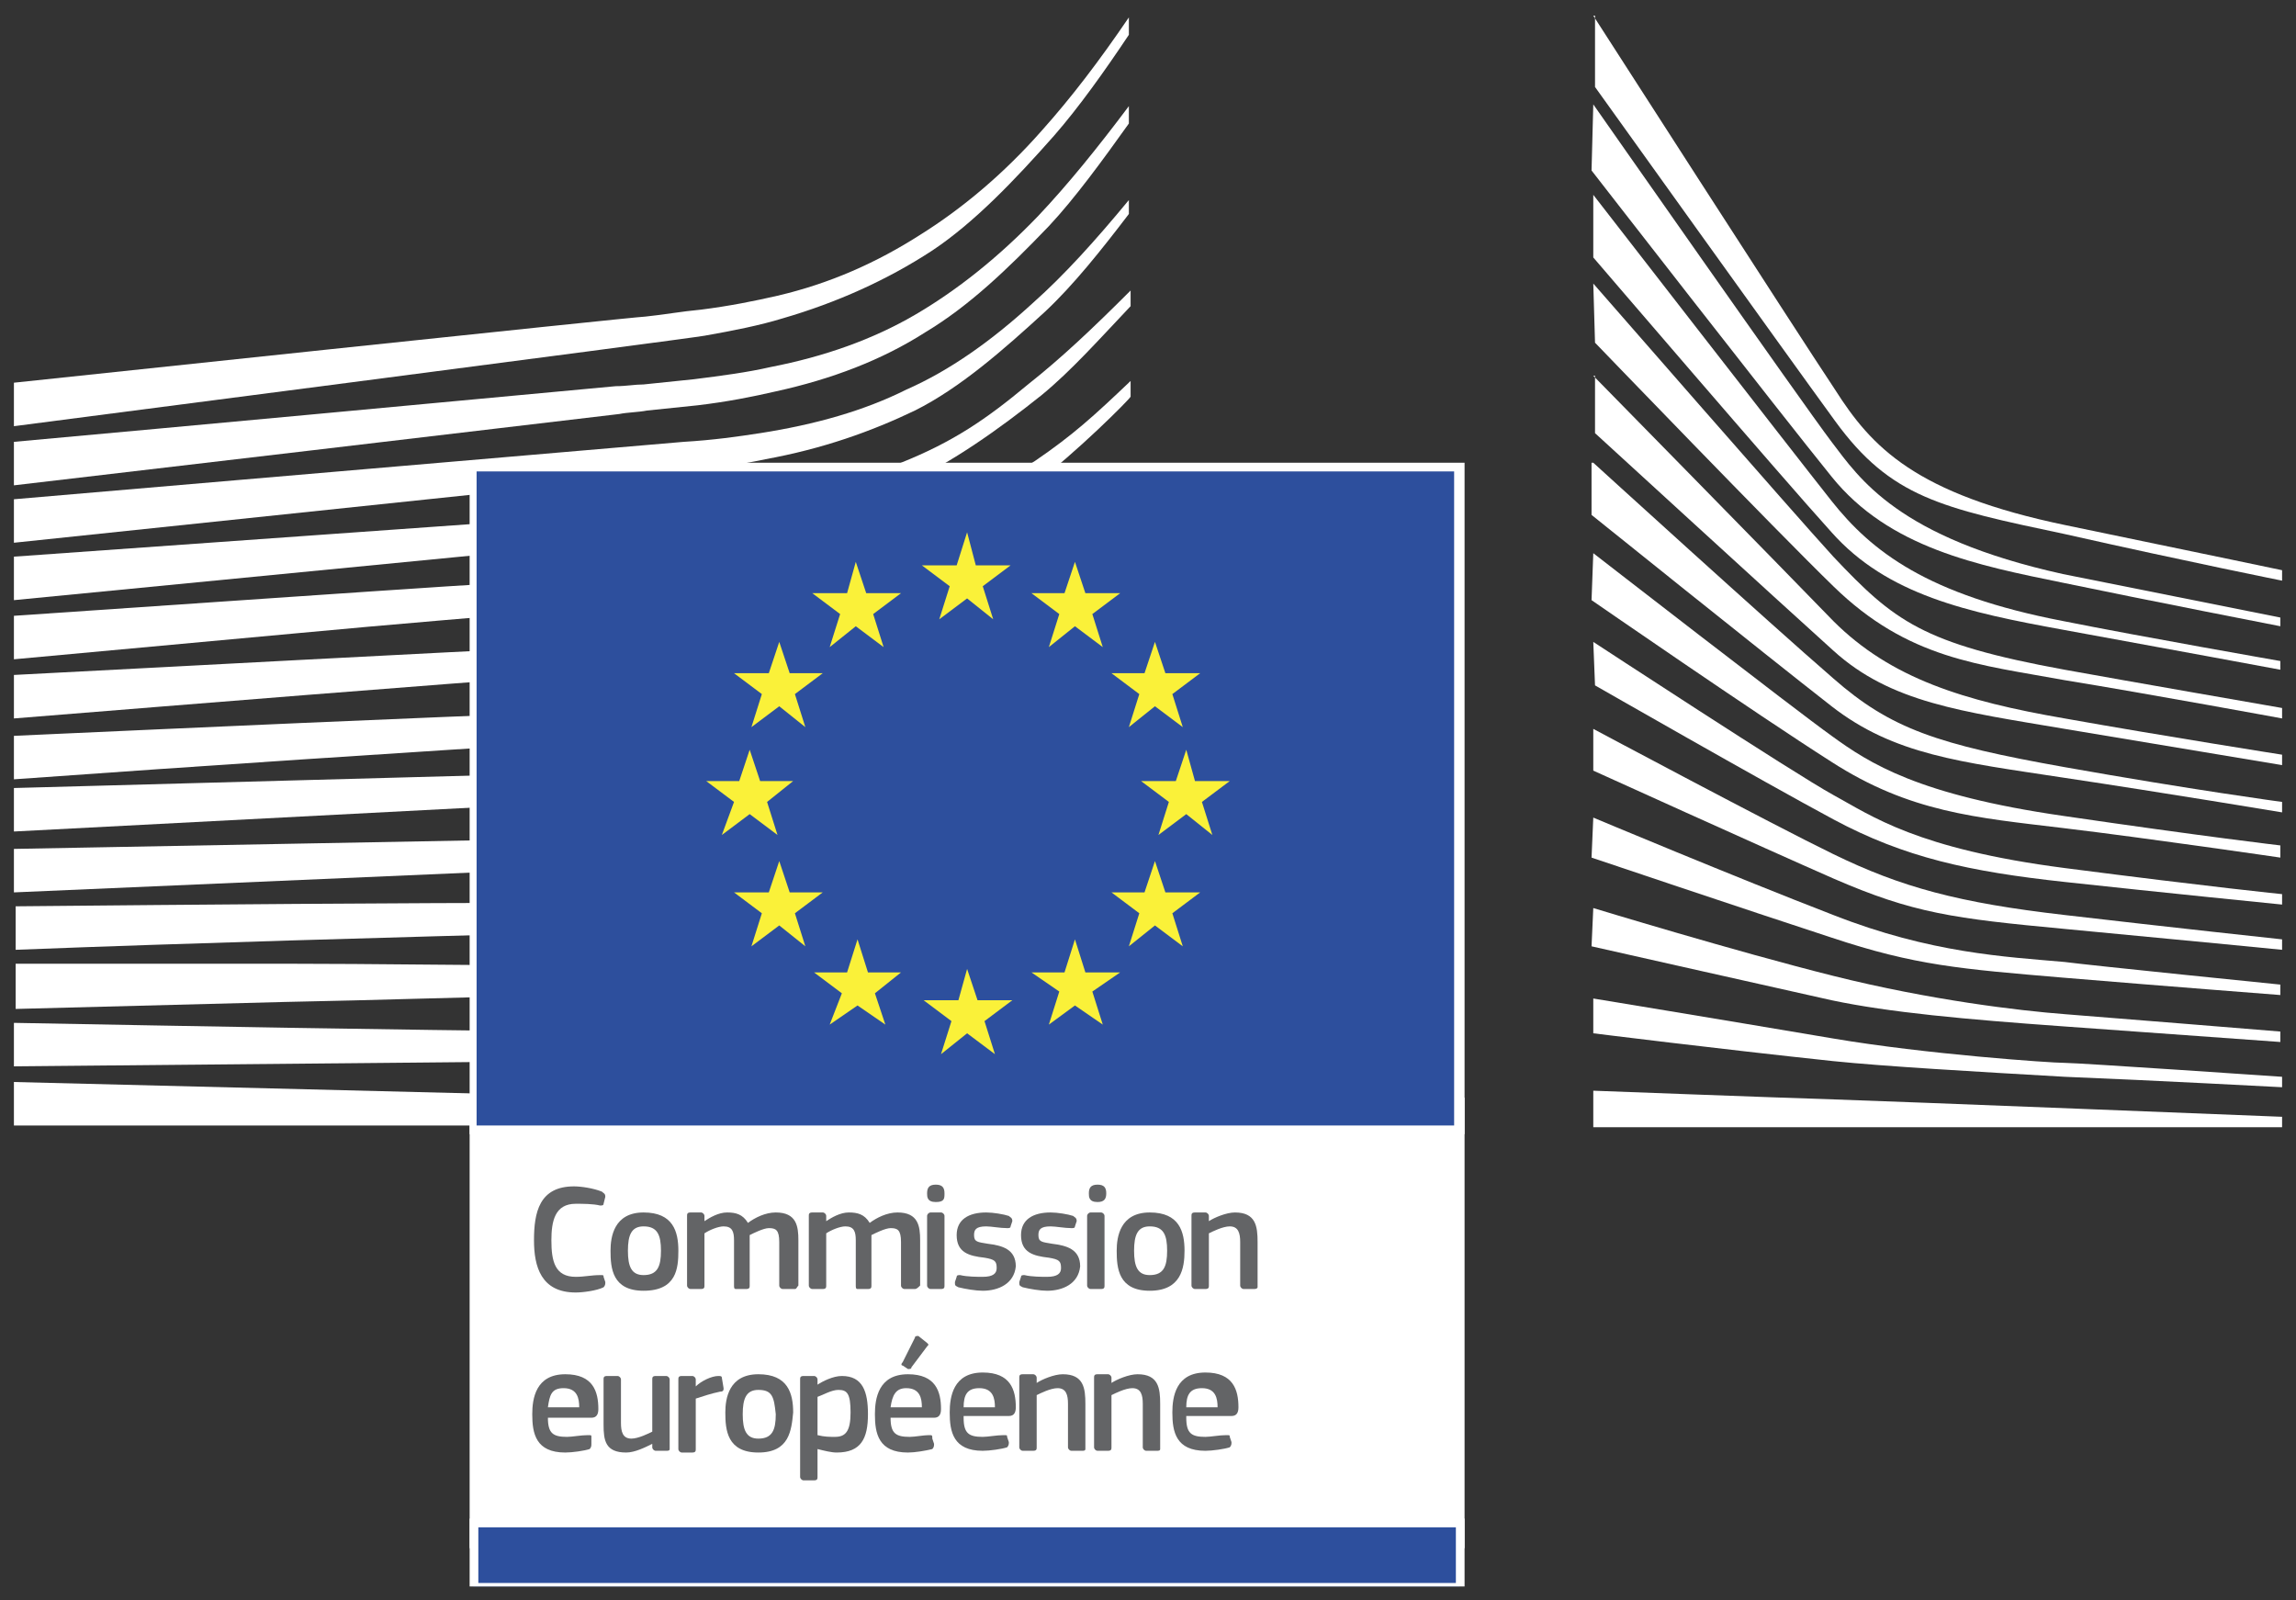 <?xml version="1.0" encoding="utf-8"?>
<!-- Generator: Adobe Illustrator 27.4.1, SVG Export Plug-In . SVG Version: 6.00 Build 0)  -->
<svg version="1.1" id="Layer_1" xmlns="http://www.w3.org/2000/svg" xmlns:xlink="http://www.w3.org/1999/xlink" x="0px" y="0px"
	 viewBox="0 0 132 92" style="enable-background:new 0 0 132 92;" xml:space="preserve">
<rect x="0" y="0" width="132" height="92" fill="#333333" stroke="none"/>
<g>
	<defs>
		<rect id="SVGID_1_" x="0.8" y="0.9" width="130.4" height="90.3"/>
	</defs>
	<clipPath id="SVGID_00000071519807909202497010000004229866310950268077_">
		<use xlink:href="#SVGID_1_"  style="overflow:visible;"/>
	</clipPath>
	<path style="clip-path:url(#SVGID_00000071519807909202497010000004229866310950268077_);fill:#FFFFFF;" d="M0.8,24.5
		c0,0,38.6-5,39.7-5.2c1.7-0.3,3.2-0.6,4.5-1c3.1-0.9,6-2.2,8.6-3.9c2.4-1.6,4.7-4,7-6.6C62,6.2,63.5,4.1,64.9,2V1
		c-1.7,2.5-3.3,4.6-5,6.5c-2.2,2.5-4.6,4.5-7,6c-2.5,1.6-5.2,2.8-8.2,3.5c-1.3,0.3-2.8,0.6-4.4,0.8c-1.1,0.1-2.2,0.3-3.2,0.4
		C36.6,18.2,0.8,22,0.8,22V24.5z"/>
	<path style="clip-path:url(#SVGID_00000071519807909202497010000004229866310950268077_);fill:#FFFFFF;" d="M52.6,18.1
		c-2.4,1.4-5.2,2.4-8.3,3c-1.3,0.3-2.8,0.5-4.4,0.7c-1,0.1-1.9,0.2-2.9,0.3c-0.5,0-1,0.1-1.6,0.1c-11.8,1.1-23.6,2.2-34.6,3.2v2.5
		c11.1-1.3,23-2.7,34.8-4.1c0.5-0.1,1.1-0.1,1.6-0.2c1-0.1,1.9-0.2,2.9-0.3c1.7-0.2,3.2-0.5,4.5-0.8c3.2-0.7,6.1-1.8,8.6-3.4
		c2.5-1.5,4.7-3.6,7.1-6.1c1.5-1.6,3.1-3.8,4.6-5.9V6.1c-1.8,2.4-3.5,4.5-5.2,6.3C57.4,14.8,55,16.7,52.6,18.1"/>
	<path style="clip-path:url(#SVGID_00000071519807909202497010000004229866310950268077_);fill:#FFFFFF;" d="M59.4,17.4
		c-2.4,2.2-4.8,3.9-7.3,5c-2.4,1.2-5.2,2-8.4,2.5c-1.3,0.2-2.7,0.4-4.4,0.5L0.8,28.7v2.5l34.3-3.6l4.4-0.5c1.7-0.2,3.1-0.4,4.5-0.7
		c3.3-0.6,6.1-1.6,8.6-2.8c2.6-1.3,5.1-3.5,7.5-5.7c1.6-1.5,3.2-3.5,4.8-5.6v-0.8C63,13.8,61.2,15.8,59.4,17.4"/>
	<path style="clip-path:url(#SVGID_00000071519807909202497010000004229866310950268077_);fill:#FFFFFF;" d="M50.1,30.4
		c-2.2,1.2-3.9,2-7.1,2.3C41,32.9,39,33,37.1,33.1c-0.9,0-1.9,0.1-2.8,0.1c-5.8,0.3-11.5,0.7-17.4,1.1L0.8,35.4v2.5l16.3-1.5
		c5.3-0.5,11.4-1,17.3-1.5l4.3-0.3c1.7-0.1,3.1-0.3,4.4-0.4c3.3-0.4,6.1-1.1,8.6-2c2.7-1,5.2-2.6,7.8-4.4c2.3-1.7,5.5-4.9,5.5-5
		v-0.9c-2.1,2-3.3,3.1-5.5,4.6C56.7,28.3,52.1,29.3,50.1,30.4"/>
	<path style="clip-path:url(#SVGID_00000071519807909202497010000004229866310950268077_);fill:#FFFFFF;" d="M50.9,35.1
		c-2.4,0.7-5.2,1.2-8.4,1.5c-1.3,0.1-2.7,0.2-4.3,0.3l-4.3,0.2c-10.7,0.5-21.4,1.1-33.1,1.7v2.5C12,40.4,23,39.5,34,38.7l4.3-0.3
		c1.7-0.1,3-0.2,4.3-0.4c3.3-0.4,6.1-0.9,8.6-1.7c2.8-0.9,5.5-2.1,8-3.8c1.9-1.2,3.8-2.6,5.7-4.3v0c-2.1,1.8-4.2,2.2-6.2,3.5
		C56.2,33.2,53.6,34.4,50.9,35.1"/>
	<path style="clip-path:url(#SVGID_00000071519807909202497010000004229866310950268077_);fill:#FFFFFF;" d="M50.5,39.3
		c-2.5,0.6-5.1,0.9-8.4,1.2c-1.3,0.1-2.6,0.1-4.2,0.2l-4.3,0.2c-10.8,0.4-21.7,0.9-32.8,1.4v2.5c11.1-0.8,21.9-1.5,32.9-2.2l4.3-0.3
		c1.7-0.1,3-0.2,4.3-0.3c3.3-0.3,6-0.7,8.5-1.4c2.8-0.7,5.5-1.8,8.1-3.1c2-1.1,4-2.3,6-3.8v-1.1c-2.2,1.6-4.4,2.9-6.5,4
		C55.9,37.7,53.2,38.6,50.5,39.3"/>
	<path style="clip-path:url(#SVGID_00000071519807909202497010000004229866310950268077_);fill:#FFFFFF;" d="M50.1,43.3
		c-2.5,0.5-5.1,0.7-8.3,0.9c-1.2,0.1-2.5,0.1-4.2,0.1l-36.8,1v2.5l32.6-1.7l4.2-0.2c1.6-0.1,3-0.2,4.2-0.3c3.3-0.2,6-0.6,8.5-1.1
		c2.8-0.6,5.6-1.5,8.2-2.6c2.1-0.9,4.2-2,6.4-3.3v-1c-2.3,1.4-4.6,2.4-6.8,3.3C55.6,42.1,52.9,42.8,50.1,43.3"/>
	<path style="clip-path:url(#SVGID_00000071519807909202497010000004229866310950268077_);fill:#FFFFFF;" d="M49.8,47.4
		c-4.5,0.6-9.2,0.7-13.6,0.7c-1,0-2.1,0-3.1,0.1L0.8,48.8v2.5l32.3-1.4c1,0,2.1-0.1,3.1-0.1c4.5-0.2,9.2-0.4,13.8-1.1
		c2.9-0.5,5.7-1.1,8.3-2c2.2-0.7,4.4-1.7,6.6-2.8v-1c-2.4,1.1-4.7,2-7,2.7C55.4,46.4,52.7,47,49.8,47.4"/>
	<path style="clip-path:url(#SVGID_00000071519807909202497010000004229866310950268077_);fill:#FFFFFF;" d="M49.6,51.5
		c-4.2,0.4-8.6,0.4-12.7,0.4c-1.3,0-2.6,0-3.9,0c-10.7,0-21.3,0.1-32.1,0.2v2.5c10.3-0.4,21.2-0.7,32.2-1c1.3,0,2.6-0.1,3.9-0.1
		c4.2-0.1,8.6-0.2,12.8-0.7c3-0.3,5.7-0.8,8.3-1.4c2.3-0.6,4.6-1.3,6.9-2.2v-0.9c-2.4,0.9-4.8,1.6-7.2,2.1
		C55.2,50.9,52.5,51.3,49.6,51.5"/>
	<path style="clip-path:url(#SVGID_00000071519807909202497010000004229866310950268077_);fill:#FFFFFF;" d="M49.4,55.5
		c-1.8,0.1-3.7,0.1-5.8,0.1c-0.8,0-1.6,0-2.4,0l-8.3-0.1c-5.7,0-11.3-0.1-16.6-0.1l-15.4,0V58l15.4-0.4c5.3-0.1,11-0.3,16.6-0.4
		l8.3-0.1c2.3,0,5.3-0.1,8.3-0.3c3-0.2,5.7-0.5,8.3-0.9c2.3-0.4,4.7-0.9,7.1-1.5v-0.9c-2.5,0.6-4.9,1-7.3,1.3
		C55,55.2,52.3,55.4,49.4,55.5"/>
	<path style="clip-path:url(#SVGID_00000071519807909202497010000004229866310950268077_);fill:#FFFFFF;" d="M41,59.4l-8.3-0.1
		C22.2,59.2,11.6,59,0.8,58.8v2.5C11.1,61.2,22,61.1,32.7,61l8.3-0.1c2.8,0,5.5-0.1,8.3-0.2c5.7-0.2,10.8-0.6,15.6-1.2v-0.9
		c-4.8,0.5-9.9,0.8-15.6,0.8C46.5,59.5,43.8,59.5,41,59.4"/>
	<polygon style="clip-path:url(#SVGID_00000071519807909202497010000004229866310950268077_);fill:#FFFFFF;" points="64.9,63.8 
		0.8,62.2 0.8,64.7 64.9,64.7 	"/>
	<path style="clip-path:url(#SVGID_00000071519807909202497010000004229866310950268077_);fill:#FFFFFF;" d="M59.1,22.1
		c-2.4,2-4.3,3.3-7.3,4.5c-2.6,1-5.4,1.5-8.6,1.9c-2.1,0.3-4.2,0.7-6.2,0.9c-0.8,0.1-1.7,0.1-2.5,0.2L0.8,32v2.5l33.9-3.3l4.4-0.4
		c1.6-0.1,3.1-0.3,4.4-0.5c3.3-0.5,6.1-1.3,8.6-2.5c2.6-1.2,5.3-3.1,7.8-5.1c1.7-1.4,3.3-3.2,5.1-5.1v-0.9
		C62.8,18.9,61,20.6,59.1,22.1"/>
	
		<rect x="27.2" y="63.3" style="clip-path:url(#SVGID_00000071519807909202497010000004229866310950268077_);fill:#FFFFFF;" width="56.7" height="25.5"/>
	<path style="clip-path:url(#SVGID_00000071519807909202497010000004229866310950268077_);fill:#FFFFFF;" d="M83.6,88.5H27.5v-25
		h56.2V88.5z M84.1,63.1h-0.5H27.5H27v0.5v25V89h0.5h56.2h0.5v-0.5v-25V63.1z"/>
	
		<rect x="27.2" y="26.9" style="clip-path:url(#SVGID_00000071519807909202497010000004229866310950268077_);fill:#2D4F9D;" width="56.7" height="38.1"/>
	<path style="clip-path:url(#SVGID_00000071519807909202497010000004229866310950268077_);fill:#FFFFFF;" d="M83.6,64.7H27.4V27.1
		h56.2V64.7z M84.1,26.6h-0.5H27.4H27v0.5v37.6v0.5h0.5h56.2h0.5v-0.5V27.1V26.6z"/>
	<polygon style="clip-path:url(#SVGID_00000071519807909202497010000004229866310950268077_);fill:#FAF139;" points="56.1,32.5 
		58.1,32.5 56.5,33.7 57.1,35.6 55.6,34.4 54,35.6 54.6,33.7 53,32.5 55,32.5 55.6,30.6 	"/>
	<polygon style="clip-path:url(#SVGID_00000071519807909202497010000004229866310950268077_);fill:#FAF139;" points="56.2,57.5 
		58.2,57.5 56.6,58.7 57.2,60.6 55.6,59.4 54.1,60.6 54.7,58.7 53.1,57.5 55.1,57.5 55.6,55.7 	"/>
	<polygon style="clip-path:url(#SVGID_00000071519807909202497010000004229866310950268077_);fill:#FAF139;" points="62.4,55.9 
		64.4,55.9 62.8,57 63.4,58.9 61.8,57.8 60.3,58.9 60.9,57 59.3,55.9 61.2,55.9 61.8,54 	"/>
	<polygon style="clip-path:url(#SVGID_00000071519807909202497010000004229866310950268077_);fill:#FAF139;" points="62.4,34.1 
		64.4,34.1 62.8,35.3 63.4,37.2 61.8,36 60.3,37.2 60.9,35.3 59.3,34.1 61.2,34.1 61.8,32.3 	"/>
	<polygon style="clip-path:url(#SVGID_00000071519807909202497010000004229866310950268077_);fill:#FAF139;" points="67,38.7 
		69,38.7 67.4,39.9 68,41.8 66.4,40.6 64.9,41.8 65.5,39.9 63.9,38.7 65.8,38.7 66.4,36.9 	"/>
	<polygon style="clip-path:url(#SVGID_00000071519807909202497010000004229866310950268077_);fill:#FAF139;" points="67,51.3 
		69,51.3 67.4,52.5 68,54.4 66.4,53.2 64.9,54.4 65.5,52.5 63.9,51.3 65.8,51.3 66.4,49.5 	"/>
	<polygon style="clip-path:url(#SVGID_00000071519807909202497010000004229866310950268077_);fill:#FAF139;" points="68.7,44.9 
		70.7,44.9 69.1,46.1 69.7,48 68.2,46.8 66.6,48 67.2,46.1 65.6,44.9 67.6,44.9 68.2,43.1 	"/>
	<polygon style="clip-path:url(#SVGID_00000071519807909202497010000004229866310950268077_);fill:#FAF139;" points="49.8,34.1 
		51.8,34.1 50.2,35.3 50.8,37.2 49.2,36 47.7,37.2 48.3,35.3 46.7,34.1 48.7,34.1 49.2,32.3 	"/>
	<polygon style="clip-path:url(#SVGID_00000071519807909202497010000004229866310950268077_);fill:#FAF139;" points="45.4,38.7 
		47.3,38.7 45.7,39.9 46.3,41.8 44.8,40.6 43.2,41.8 43.8,39.9 42.2,38.7 44.2,38.7 44.8,36.9 	"/>
	<polygon style="clip-path:url(#SVGID_00000071519807909202497010000004229866310950268077_);fill:#FAF139;" points="43.7,44.9 
		45.6,44.9 44.1,46.1 44.7,48 43.1,46.8 41.5,48 42.2,46.1 40.6,44.9 42.5,44.9 43.1,43.1 	"/>
	<polygon style="clip-path:url(#SVGID_00000071519807909202497010000004229866310950268077_);fill:#FAF139;" points="45.4,51.3 
		47.3,51.3 45.7,52.5 46.3,54.4 44.8,53.2 43.2,54.4 43.8,52.5 42.2,51.3 44.2,51.3 44.8,49.5 	"/>
	<polygon style="clip-path:url(#SVGID_00000071519807909202497010000004229866310950268077_);fill:#FAF139;" points="49.9,55.9 
		51.8,55.9 50.3,57.1 50.9,58.9 49.3,57.8 47.7,58.9 48.4,57.1 46.8,55.9 48.7,55.9 49.3,54 	"/>
	
		<rect x="27.2" y="87.5" style="clip-path:url(#SVGID_00000071519807909202497010000004229866310950268077_);fill:#2D4F9D;" width="56.7" height="3.7"/>
	<path style="clip-path:url(#SVGID_00000071519807909202497010000004229866310950268077_);fill:#FFFFFF;" d="M83.6,91H27.5v-3.2
		h56.2V91z M84.1,87.3h-0.5H27.5H27v0.5V91v0.5h0.5h56.2h0.5V91v-3.2V87.3z"/>
	<path style="clip-path:url(#SVGID_00000071519807909202497010000004229866310950268077_);fill:#FFFFFF;" d="M91.6,0.9
		c0,0,11.7,18.2,13.9,21.5c2.1,3.3,4.6,6,13.3,7.8c8.7,1.8,12.5,2.6,12.5,2.6v0.6c0,0-5.5-1.1-12.6-2.7c-7.1-1.5-10-2.1-13.2-6.5
		c-2.7-3.7-13.8-19.2-13.8-19.2V0.9z"/>
	<path style="clip-path:url(#SVGID_00000071519807909202497010000004229866310950268077_);fill:#FFFFFF;" d="M91.6,6
		c0,0,12.1,17.3,13.7,19.4c1.6,2.1,3.8,5.5,13.3,7.6c2.5,0.5,12.5,2.5,12.5,2.5v0.5c0,0-7.7-1.5-12.5-2.5c-4.9-1-10-2-13.3-6.1
		c-3-3.7-13.8-17.6-13.8-17.6L91.6,6z"/>
	<path style="clip-path:url(#SVGID_00000071519807909202497010000004229866310950268077_);fill:#FFFFFF;" d="M91.6,11.2
		c0,0,11.4,14.7,13.7,17.6c2.3,2.9,5.5,5.4,13.3,6.9c4.5,0.9,12.5,2.3,12.5,2.3v0.5c0,0-7-1.3-12.5-2.3c-5.5-1-10.1-2-13.3-5.6
		c-2.9-3.2-13.7-15.8-13.7-15.8L91.6,11.2z"/>
	<path style="clip-path:url(#SVGID_00000071519807909202497010000004229866310950268077_);fill:#FFFFFF;" d="M91.6,16.3
		c0,0,11.6,13.3,13.8,15.7c3.5,3.7,5.1,5,13.3,6.5c3.3,0.6,12.5,2.2,12.5,2.2v0.6c0,0-7.6-1.4-12.5-2.2c-4.9-0.9-9-1.2-13.3-5.4
		c-3.3-3.2-13.7-14-13.7-14L91.6,16.3z"/>
	<path style="clip-path:url(#SVGID_00000071519807909202497010000004229866310950268077_);fill:#FFFFFF;" d="M91.6,21.6
		c0,0,10.7,10.9,13.8,14.1c3.3,3.3,7.5,4.6,13.3,5.6c5.6,1,12.6,2.1,12.6,2.1V44c0,0-6.6-1.1-12.6-2.1c-5.9-1-10-1.5-13.3-4.5
		c-3-2.7-13.7-12.5-13.7-12.5V21.6z"/>
	<path style="clip-path:url(#SVGID_00000071519807909202497010000004229866310950268077_);fill:#FFFFFF;" d="M91.6,26.6
		c0,0,10.1,9.2,13.8,12.4c3.3,2.9,6,3.8,13.3,5.1c7.3,1.3,12.5,2,12.5,2v0.6c0,0-6.6-1.1-12.6-2c-5.9-0.9-9.7-1.3-13.3-4.1
		c-4.1-3.2-13.8-11-13.8-11V26.6z"/>
	<path style="clip-path:url(#SVGID_00000071519807909202497010000004229866310950268077_);fill:#FFFFFF;" d="M91.6,31.8
		c0,0,11.6,9,13.7,10.5c2.2,1.6,5,3.4,13.3,4.6c8.2,1.2,12.5,1.7,12.5,1.7v0.7c0,0-7.5-1.1-12.5-1.7c-5-0.6-8.8-0.9-13.3-3.8
		c-4.4-2.8-13.8-9.3-13.8-9.3L91.6,31.8z"/>
	<path style="clip-path:url(#SVGID_00000071519807909202497010000004229866310950268077_);fill:#FFFFFF;" d="M91.6,36.9
		c0,0,11.6,7.6,13.8,8.8c2.2,1.2,4.8,3.1,13.3,4.2c8.5,1.1,12.5,1.5,12.5,1.5V52c0,0-7-0.7-12.5-1.3c-5.5-0.6-9.2-1.4-13.3-3.6
		c-4.1-2.2-13.7-7.7-13.7-7.7L91.6,36.9z"/>
	<path style="clip-path:url(#SVGID_00000071519807909202497010000004229866310950268077_);fill:#FFFFFF;" d="M91.6,41.9
		c0,0,10.3,5.5,13.8,7.2c3.9,1.9,7.2,2.8,13.3,3.5c6,0.7,12.5,1.4,12.5,1.4v0.6c0,0-6.1-0.6-12.5-1.2c-6.4-0.6-8.7-0.9-13.3-2.9
		c-4.1-1.8-13.8-6.2-13.8-6.2L91.6,41.9z"/>
	<path style="clip-path:url(#SVGID_00000071519807909202497010000004229866310950268077_);fill:#FFFFFF;" d="M91.6,47
		c0,0,8.1,3.4,13.8,5.6c5.6,2.2,9.9,2.4,13.3,2.7c1.5,0.2,12.4,1.3,12.4,1.3v0.6c0,0-6.5-0.5-12.5-1c-5.9-0.5-8.5-0.7-13.3-2.3
		c-4.9-1.6-13.8-4.6-13.8-4.6L91.6,47z"/>
	<path style="clip-path:url(#SVGID_00000071519807909202497010000004229866310950268077_);fill:#FFFFFF;" d="M91.6,52.2
		c0,0,8.2,2.5,13.8,3.9s10.7,2,13.3,2.2c2.6,0.2,12.4,1,12.4,1v0.6c0,0-5.6-0.4-12.5-0.9c-5.6-0.4-10-0.8-13.3-1.5
		c-3.6-0.8-13.8-3.1-13.8-3.1L91.6,52.2z"/>
	<path style="clip-path:url(#SVGID_00000071519807909202497010000004229866310950268077_);fill:#FFFFFF;" d="M91.6,57.4
		c0,0,6.7,1.1,13.8,2.3c5.3,0.9,12.5,1.4,13.3,1.4c0.8,0,12.5,0.8,12.5,0.8v0.6c0,0-7.5-0.4-12.5-0.6c-5.2-0.3-10.4-0.6-13.3-0.9
		c-6.6-0.7-13.8-1.6-13.8-1.6V57.4z"/>
	<path style="clip-path:url(#SVGID_00000071519807909202497010000004229866310950268077_);fill:#FFFFFF;" d="M91.6,62.7
		c0,0,10.6,0.4,13.8,0.5c3.2,0.1,25.8,1,25.8,1v0.6l-39.6,0V62.7z"/>
	<path style="clip-path:url(#SVGID_00000071519807909202497010000004229866310950268077_);fill:#636466;" d="M33,68.2
		c0.4,0,1.1,0.1,1.6,0.3c0.1,0.1,0.2,0.1,0.2,0.3l-0.1,0.4c0,0.1-0.1,0.1-0.2,0.1c-0.4-0.1-1-0.1-1.4-0.1c-1.2,0-1.4,1-1.4,2.1
		c0,1.2,0.2,2.1,1.4,2.1c0.5,0,0.9-0.1,1.4-0.1c0.2,0,0.2,0,0.2,0.1l0.1,0.3c0,0.1,0,0.2-0.1,0.3c-0.4,0.2-1.2,0.3-1.6,0.3
		c-2,0-2.4-1.5-2.4-3C30.7,69.7,31,68.2,33,68.2"/>
	<path style="clip-path:url(#SVGID_00000071519807909202497010000004229866310950268077_);fill:#636466;" d="M37,74.2
		c-1.8,0-1.9-1.3-1.9-2.3c0-0.8,0.2-2.2,1.9-2.2c1.7,0,2,1.1,2,2.2C39,72.9,38.9,74.2,37,74.2 M37,70.5c-0.7,0-0.9,0.5-0.9,1.4
		c0,0.9,0.2,1.4,0.9,1.4c0.8,0,1-0.5,1-1.4C38,71,37.8,70.5,37,70.5"/>
	<path style="clip-path:url(#SVGID_00000071519807909202497010000004229866310950268077_);fill:#636466;" d="M45.7,74.1H45
		c-0.1,0-0.2-0.1-0.2-0.2v-2.5c0-0.7-0.2-0.8-0.6-0.8c-0.3,0-0.9,0.3-1.1,0.4c0,0.1,0,0.2,0,0.4v2.5c0,0.1,0,0.2-0.2,0.2h-0.6
		c-0.1,0-0.1-0.1-0.1-0.2v-2.6c0-0.5-0.1-0.8-0.6-0.8c-0.3,0-0.8,0.2-1.1,0.4v3c0,0.1,0,0.2-0.2,0.2h-0.6c-0.1,0-0.2-0.1-0.2-0.2v-4
		c0-0.1,0-0.2,0.2-0.2h0.6c0.1,0,0.2,0.1,0.2,0.2v0.3l0,0c0.3-0.2,0.8-0.5,1.3-0.5c0.5,0,0.9,0.1,1.2,0.6c0.4-0.3,1-0.6,1.6-0.6
		c1.2,0,1.3,0.8,1.3,1.6v2.6C45.8,74,45.8,74.1,45.7,74.1"/>
	<path style="clip-path:url(#SVGID_00000071519807909202497010000004229866310950268077_);fill:#636466;" d="M52.6,74.1H52
		c-0.1,0-0.2-0.1-0.2-0.2v-2.5c0-0.7-0.2-0.8-0.6-0.8c-0.3,0-0.9,0.3-1.1,0.4c0,0.1,0,0.2,0,0.4v2.5c0,0.1,0,0.2-0.2,0.2h-0.6
		c-0.1,0-0.1-0.1-0.1-0.2v-2.6c0-0.5-0.1-0.8-0.6-0.8c-0.3,0-0.8,0.2-1.1,0.4v3c0,0.1,0,0.2-0.2,0.2h-0.6c-0.1,0-0.2-0.1-0.2-0.2v-4
		c0-0.1,0-0.2,0.2-0.2h0.6c0.1,0,0.2,0.1,0.2,0.2v0.3l0,0c0.3-0.2,0.8-0.5,1.3-0.5c0.5,0,0.9,0.1,1.2,0.6c0.4-0.3,1-0.6,1.6-0.6
		c1.2,0,1.3,0.8,1.3,1.6v2.6C52.8,74,52.7,74.1,52.6,74.1"/>
	<path style="clip-path:url(#SVGID_00000071519807909202497010000004229866310950268077_);fill:#636466;" d="M53.8,69.1
		c-0.5,0-0.5-0.3-0.5-0.5c0-0.3,0.1-0.5,0.5-0.5c0.4,0,0.5,0.2,0.5,0.5C54.3,68.9,54.3,69.1,53.8,69.1 M54.3,73.9
		c0,0.1,0,0.2-0.2,0.2h-0.6c-0.1,0-0.2-0.1-0.2-0.2v-4c0-0.1,0.1-0.2,0.2-0.2h0.6c0.1,0,0.2,0.1,0.2,0.2V73.9z"/>
	<path style="clip-path:url(#SVGID_00000071519807909202497010000004229866310950268077_);fill:#636466;" d="M56.5,74.2
		c-0.4,0-1-0.1-1.4-0.2c-0.2-0.1-0.2-0.1-0.2-0.3l0.1-0.3c0-0.1,0.1-0.1,0.2-0.1c0.4,0.1,1,0.1,1.3,0.1c0.6,0,0.8-0.2,0.8-0.5
		c0-0.4-0.1-0.5-0.7-0.6c-0.9-0.1-1.6-0.3-1.6-1.3c0-0.9,0.7-1.3,1.7-1.3c0.4,0,1,0.1,1.3,0.2c0.1,0.1,0.2,0.1,0.2,0.3l-0.1,0.3
		c0,0.1-0.1,0.1-0.2,0.1c-0.4,0-0.9-0.1-1.2-0.1c-0.6,0-0.7,0.2-0.7,0.5c0,0.4,0.2,0.4,0.8,0.5c0.8,0.1,1.6,0.3,1.6,1.3
		C58.3,73.8,57.4,74.2,56.5,74.2"/>
	<path style="clip-path:url(#SVGID_00000071519807909202497010000004229866310950268077_);fill:#636466;" d="M60.2,74.2
		c-0.4,0-1-0.1-1.4-0.2c-0.2-0.1-0.2-0.1-0.2-0.3l0.1-0.3c0-0.1,0.1-0.1,0.2-0.1c0.4,0.1,1,0.1,1.3,0.1c0.6,0,0.8-0.2,0.8-0.5
		c0-0.4-0.1-0.5-0.7-0.6c-0.9-0.1-1.6-0.3-1.6-1.3c0-0.9,0.7-1.3,1.7-1.3c0.4,0,1,0.1,1.3,0.2c0.1,0.1,0.2,0.1,0.2,0.3l-0.1,0.3
		c0,0.1-0.1,0.1-0.2,0.1c-0.4,0-0.9-0.1-1.2-0.1c-0.6,0-0.7,0.2-0.7,0.5c0,0.4,0.2,0.4,0.8,0.5c0.8,0.1,1.6,0.3,1.6,1.3
		C62,73.8,61.1,74.2,60.2,74.2"/>
	<path style="clip-path:url(#SVGID_00000071519807909202497010000004229866310950268077_);fill:#636466;" d="M63.1,69.1
		c-0.5,0-0.5-0.3-0.5-0.5c0-0.3,0.1-0.5,0.5-0.5c0.4,0,0.5,0.2,0.5,0.5C63.6,68.9,63.5,69.1,63.1,69.1 M63.5,73.9
		c0,0.1,0,0.2-0.2,0.2h-0.6c-0.1,0-0.2-0.1-0.2-0.2v-4c0-0.1,0.1-0.2,0.2-0.2h0.6c0.1,0,0.2,0.1,0.2,0.2V73.9z"/>
	<path style="clip-path:url(#SVGID_00000071519807909202497010000004229866310950268077_);fill:#636466;" d="M66.1,74.2
		c-1.8,0-1.9-1.3-1.9-2.3c0-0.8,0.2-2.2,1.9-2.2c1.7,0,2,1.1,2,2.2C68.1,72.9,67.9,74.2,66.1,74.2 M66.1,70.5
		c-0.7,0-0.9,0.5-0.9,1.4c0,0.9,0.2,1.4,0.9,1.4c0.8,0,1-0.5,1-1.4C67.1,71,66.9,70.5,66.1,70.5"/>
	<path style="clip-path:url(#SVGID_00000071519807909202497010000004229866310950268077_);fill:#636466;" d="M72.1,74.1h-0.6
		c-0.1,0-0.2-0.1-0.2-0.2l0-2.5c0-0.5-0.1-0.9-0.6-0.9c-0.4,0-1,0.3-1.2,0.4v3c0,0.1,0,0.2-0.2,0.2h-0.6c-0.1,0-0.2-0.1-0.2-0.2v-4
		c0-0.1,0-0.2,0.2-0.2h0.6c0.1,0,0.2,0.1,0.2,0.2v0.3c0,0,0,0,0,0c0.3-0.2,1-0.5,1.5-0.5c1.2,0,1.3,0.8,1.3,1.7v2.6
		C72.3,74,72.3,74.1,72.1,74.1"/>
	<path style="clip-path:url(#SVGID_00000071519807909202497010000004229866310950268077_);fill:#636466;" d="M31.5,81.5
		c0,0.9,0.3,1.1,1.1,1.1c0.3,0,0.8-0.1,1.2-0.1c0.2,0,0.2,0,0.2,0.1L34,83c0,0.1,0,0.2-0.1,0.3c-0.3,0.1-1,0.2-1.4,0.2
		c-1.7,0-1.9-1.1-1.9-2.2c0-0.9,0.2-2.3,1.9-2.3c1.6,0,1.9,1,1.9,2c0,0.3-0.1,0.5-0.4,0.5H31.5z M31.5,80.9h1.8
		c0-0.5-0.1-1.1-0.9-1.1C31.7,79.8,31.6,80.2,31.5,80.9"/>
	<path style="clip-path:url(#SVGID_00000071519807909202497010000004229866310950268077_);fill:#636466;" d="M38.3,83.4h-0.6
		c-0.1,0-0.2-0.1-0.2-0.2V83l0,0c-0.4,0.2-1,0.5-1.5,0.5c-1.2,0-1.3-0.7-1.3-1.6v-2.6c0-0.1,0-0.2,0.2-0.2h0.6
		c0.1,0,0.2,0.1,0.2,0.2v2.5c0,0.5,0.1,0.9,0.6,0.9c0.4,0,1-0.3,1.2-0.4v-3c0-0.1,0-0.2,0.2-0.2h0.6c0.1,0,0.2,0.1,0.2,0.2v4
		C38.5,83.4,38.4,83.4,38.3,83.4"/>
	<path style="clip-path:url(#SVGID_00000071519807909202497010000004229866310950268077_);fill:#636466;" d="M40,83.3
		c0,0.1,0,0.2-0.2,0.2h-0.6c-0.1,0-0.2-0.1-0.2-0.2v-4c0-0.1,0-0.2,0.2-0.2h0.6c0.1,0,0.2,0.1,0.2,0.2v0.4l0,0
		c0.3-0.3,0.9-0.6,1.3-0.6c0.1,0,0.2,0,0.2,0.1l0.1,0.6c0,0.1,0,0.2-0.2,0.2c-0.5,0.1-1.1,0.3-1.4,0.4V83.3z"/>
	<path style="clip-path:url(#SVGID_00000071519807909202497010000004229866310950268077_);fill:#636466;" d="M43.6,83.5
		c-1.8,0-1.9-1.3-1.9-2.3c0-0.8,0.2-2.2,1.9-2.2c1.7,0,2,1.1,2,2.2C45.5,82.2,45.4,83.5,43.6,83.5 M43.6,79.9
		c-0.7,0-0.9,0.5-0.9,1.4c0,0.9,0.2,1.4,0.9,1.4c0.8,0,1-0.5,1-1.4C44.5,80.3,44.4,79.9,43.6,79.9"/>
	<path style="clip-path:url(#SVGID_00000071519807909202497010000004229866310950268077_);fill:#636466;" d="M48.1,83.5
		c-0.3,0-0.7-0.1-1.1-0.2l0,0v1.6c0,0.1,0,0.2-0.2,0.2h-0.6c-0.1,0-0.2-0.1-0.2-0.2v-5.6c0-0.1,0-0.2,0.2-0.2h0.6
		c0.1,0,0.2,0.1,0.2,0.2v0.3l0,0c0.3-0.2,0.9-0.5,1.4-0.5c1.2,0,1.5,0.9,1.5,2.2C49.9,82.7,49.5,83.5,48.1,83.5 M48.2,79.9
		c-0.4,0-0.9,0.3-1.2,0.4v2.2c0.4,0.1,0.7,0.1,1,0.1c0.6,0,0.9-0.3,0.9-1.4C48.9,80.1,48.7,79.9,48.2,79.9"/>
	<path style="clip-path:url(#SVGID_00000071519807909202497010000004229866310950268077_);fill:#636466;" d="M51.2,81.5
		c0,0.9,0.3,1.1,1.1,1.1c0.3,0,0.8-0.1,1.1-0.1c0.2,0,0.2,0,0.2,0.2l0.1,0.3c0,0.1,0,0.2-0.1,0.3c-0.4,0.1-1,0.2-1.4,0.2
		c-1.7,0-1.9-1.1-1.9-2.2c0-0.9,0.2-2.3,1.9-2.3c1.6,0,1.9,1,1.9,2c0,0.3-0.1,0.5-0.4,0.5H51.2z M51.2,80.9H53
		c0-0.5-0.1-1.1-0.9-1.1C51.5,79.8,51.3,80.2,51.2,80.9 M53.3,77.2c0.1,0.1,0.1,0.1,0,0.2l-0.9,1.2c0,0.1-0.1,0.1-0.2,0.1l-0.3-0.2
		c-0.1,0-0.1-0.1,0-0.2l0.7-1.4c0-0.1,0.1-0.1,0.2-0.1L53.3,77.2z"/>
	<path style="clip-path:url(#SVGID_00000071519807909202497010000004229866310950268077_);fill:#636466;" d="M55.4,81.5
		c0,0.9,0.3,1.1,1.1,1.1c0.3,0,0.8-0.1,1.2-0.1c0.2,0,0.2,0,0.2,0.1l0.1,0.3c0,0.1,0,0.2-0.1,0.3c-0.3,0.1-1,0.2-1.4,0.2
		c-1.7,0-1.9-1.1-1.9-2.2c0-0.9,0.2-2.3,1.9-2.3c1.6,0,1.9,1,1.9,2c0,0.3-0.1,0.5-0.4,0.5H55.4z M55.4,80.9h1.8
		c0-0.5-0.1-1.1-0.9-1.1C55.6,79.8,55.4,80.2,55.4,80.9"/>
	<path style="clip-path:url(#SVGID_00000071519807909202497010000004229866310950268077_);fill:#636466;" d="M62.2,83.4h-0.6
		c-0.1,0-0.2-0.1-0.2-0.2l0-2.5c0-0.5-0.1-0.9-0.6-0.9c-0.4,0-1,0.3-1.2,0.4v3c0,0.1,0,0.2-0.2,0.2h-0.6c-0.1,0-0.2-0.1-0.2-0.2v-4
		c0-0.1,0-0.2,0.2-0.2h0.6c0.1,0,0.2,0.1,0.2,0.2v0.3c0,0,0,0,0,0c0.3-0.2,1-0.5,1.5-0.5c1.2,0,1.3,0.8,1.3,1.7v2.6
		C62.4,83.4,62.3,83.4,62.2,83.4"/>
	<path style="clip-path:url(#SVGID_00000071519807909202497010000004229866310950268077_);fill:#636466;" d="M66.5,83.4h-0.6
		c-0.1,0-0.2-0.1-0.2-0.2l0-2.5c0-0.5-0.1-0.9-0.6-0.9c-0.4,0-1,0.3-1.2,0.4v3c0,0.1,0,0.2-0.2,0.2h-0.6c-0.1,0-0.2-0.1-0.2-0.2v-4
		c0-0.1,0-0.2,0.2-0.2h0.6c0.1,0,0.2,0.1,0.2,0.2v0.3c0,0,0,0,0,0c0.3-0.2,1-0.5,1.5-0.5c1.2,0,1.3,0.8,1.3,1.7v2.6
		C66.7,83.4,66.6,83.4,66.5,83.4"/>
	<path style="clip-path:url(#SVGID_00000071519807909202497010000004229866310950268077_);fill:#636466;" d="M68.2,81.5
		c0,0.9,0.3,1.1,1.1,1.1c0.3,0,0.8-0.1,1.2-0.1c0.2,0,0.2,0,0.2,0.1l0.1,0.3c0,0.1,0,0.2-0.1,0.3c-0.3,0.1-1,0.2-1.4,0.2
		c-1.7,0-1.9-1.1-1.9-2.2c0-0.9,0.2-2.3,1.9-2.3c1.6,0,1.9,1,1.9,2c0,0.3-0.1,0.5-0.4,0.5H68.2z M68.2,80.9h1.8
		c0-0.5-0.1-1.1-0.9-1.1C68.4,79.8,68.2,80.2,68.2,80.9"/>
</g>
</svg>
